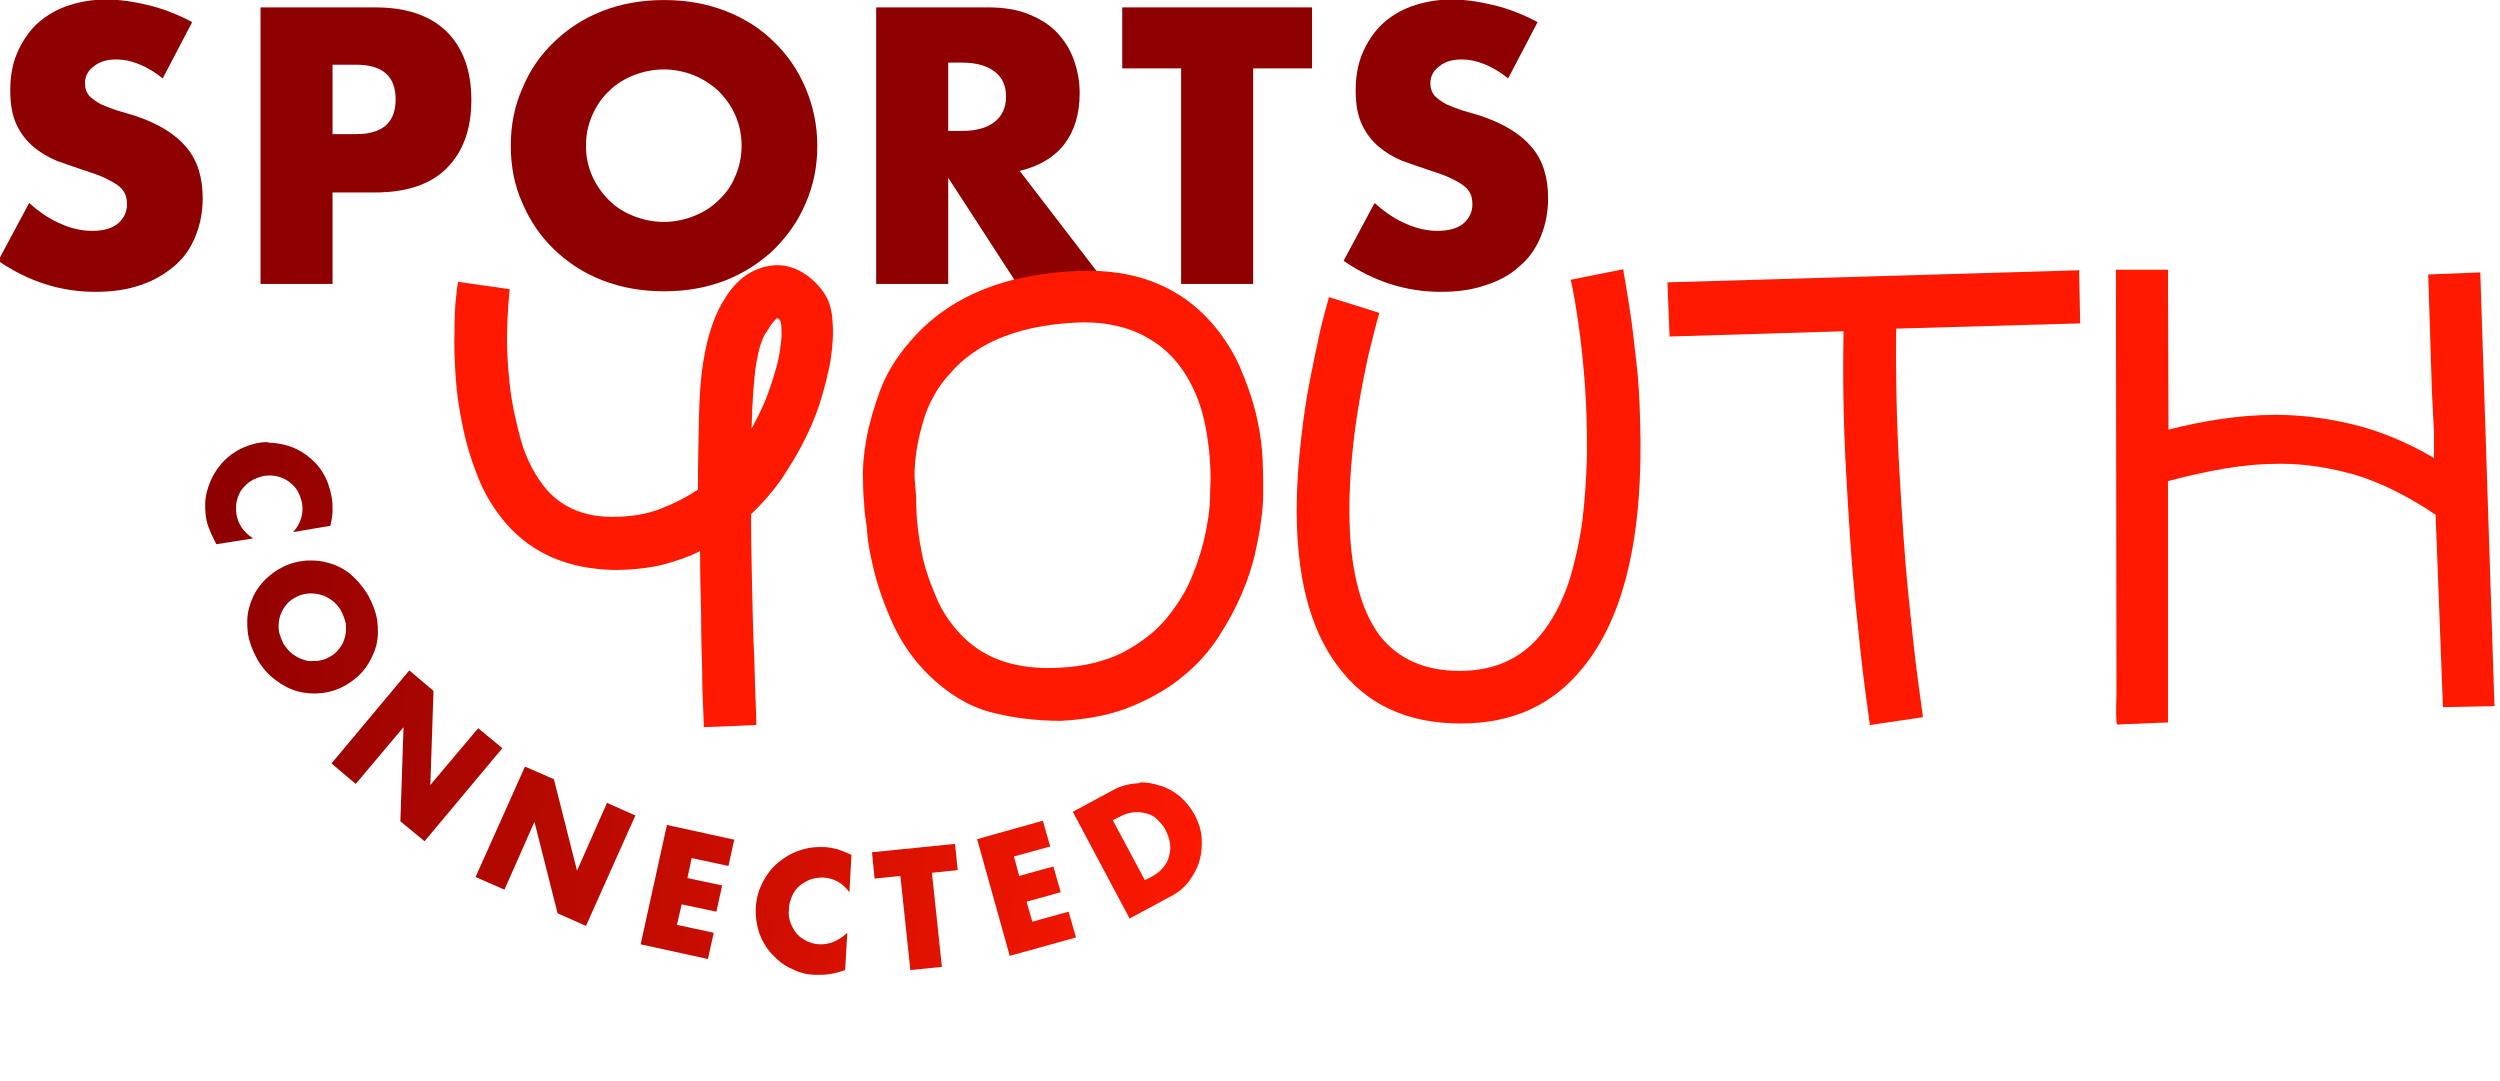 <?xml version="1.0" encoding="UTF-8" standalone="no"?>
<svg xmlns="http://www.w3.org/2000/svg" xmlns:xlink="http://www.w3.org/1999/xlink" version="1.1" width="1184" height="512" viewBox="0 0 1184 512" xml:space="preserve">
<desc>Created with Fabric.js 3.6.6</desc>
<defs>
</defs>
<g transform="matrix(2.49 0 0 2.49 590.26 255.24)">
<g style="">
		<g transform="matrix(1 0 0 1 -217.95 -74.8)" id="Ebene_1">
<path style="stroke: none; stroke-width: 1; stroke-dasharray: none; stroke-linecap: butt; stroke-dashoffset: 0; stroke-linejoin: miter; stroke-miterlimit: 4; fill: rgb(143,0,0); fill-rule: nonzero; opacity: 1;" transform=" translate(-201.25, -226.4)" d="M 213.1 213.6 c -1.5 -1.2 -3 -2.1 -4.5 -2.7 c -1.5 -0.6 -2.9 -0.9 -4.3 -0.9 c -1.8 0 -3.2 0.4 -4.3 1.3 c -1.1 0.8 -1.7 1.9 -1.7 3.3 c 0 0.9 0.3 1.7 0.8 2.3 c 0.6 0.6 1.3 1.1 2.2 1.6 c 0.9 0.4 1.9 0.8 3.1 1.2 c 1.1 0.3 2.3 0.7 3.4 1 c 4.5 1.5 7.7 3.5 9.8 6 c 2.1 2.5 3.1 5.7 3.1 9.7 c 0 2.7 -0.5 5.1 -1.4 7.3 c -0.9 2.2 -2.2 4.1 -4 5.6 s -3.9 2.8 -6.4 3.6 c -2.5 0.9 -5.4 1.3 -8.6 1.3 c -6.7 0 -12.8 -2 -18.5 -5.9 l 5.9 -11 c 2 1.8 4.1 3.2 6.1 4 c 2 0.9 4 1.3 5.9 1.3 c 2.2 0 3.9 -0.5 5 -1.5 c 1.1 -1 1.6 -2.2 1.6 -3.5 c 0 -0.8 -0.1 -1.5 -0.4 -2.1 c -0.3 -0.6 -0.7 -1.1 -1.4 -1.6 c -0.7 -0.5 -1.5 -0.9 -2.5 -1.4 s -2.3 -0.9 -3.8 -1.4 c -1.8 -0.6 -3.5 -1.2 -5.2 -1.8 c -1.7 -0.7 -3.2 -1.6 -4.5 -2.7 c -1.3 -1.1 -2.4 -2.5 -3.2 -4.2 c -0.8 -1.7 -1.2 -3.8 -1.2 -6.5 c 0 -2.6 0.4 -5 1.3 -7.1 c 0.9 -2.1 2.1 -3.9 3.6 -5.4 c 1.6 -1.5 3.5 -2.7 5.7 -3.5 c 2.3 -0.8 4.8 -1.3 7.6 -1.3 c 2.6 0 5.3 0.4 8.2 1.1 c 2.8 0.7 5.6 1.8 8.2 3.2 L 213.1 213.6 z" stroke-linecap="round"></path>
</g>
		<g transform="matrix(1 0 0 1 -167.45 -74.8)" id="Ebene_1">
<path style="stroke: none; stroke-width: 1; stroke-dasharray: none; stroke-linecap: butt; stroke-dashoffset: 0; stroke-linejoin: miter; stroke-miterlimit: 4; fill: rgb(143,0,0); fill-rule: nonzero; opacity: 1;" transform=" translate(-251.75, -226.4)" d="M 245.4 252.7 h -13.7 v -52.6 h 21.8 c 5.9 0 10.4 1.5 13.6 4.6 c 3.1 3.1 4.7 7.4 4.7 13 s -1.6 9.9 -4.7 13 c -3.1 3.1 -7.7 4.6 -13.6 4.6 h -8.1 V 252.7 z M 245.4 224.2 h 4.5 c 5 0 7.5 -2.2 7.5 -6.6 c 0 -4.4 -2.5 -6.6 -7.5 -6.6 h -4.5 V 224.2 z" stroke-linecap="round"></path>
</g>
		<g transform="matrix(1 0 0 1 -110.75 -74.8)" id="Ebene_1">
<path style="stroke: none; stroke-width: 1; stroke-dasharray: none; stroke-linecap: butt; stroke-dashoffset: 0; stroke-linejoin: miter; stroke-miterlimit: 4; fill: rgb(143,0,0); fill-rule: nonzero; opacity: 1;" transform=" translate(-308.45, -226.4)" d="M 279.3 226.4 c 0 -3.9 0.7 -7.5 2.2 -10.9 c 1.4 -3.4 3.4 -6.3 6 -8.8 c 2.6 -2.5 5.6 -4.5 9.2 -5.9 s 7.5 -2.1 11.8 -2.1 c 4.2 0 8.1 0.7 11.7 2.1 c 3.6 1.4 6.7 3.4 9.2 5.9 c 2.6 2.5 4.6 5.5 6 8.8 c 1.4 3.4 2.2 7 2.2 10.9 s -0.7 7.5 -2.2 10.9 c -1.4 3.4 -3.5 6.3 -6 8.8 c -2.6 2.5 -5.7 4.5 -9.2 5.9 c -3.6 1.4 -7.5 2.1 -11.7 2.1 c -4.3 0 -8.2 -0.7 -11.8 -2.1 s -6.6 -3.4 -9.2 -5.9 c -2.6 -2.5 -4.6 -5.5 -6 -8.8 C 280 234 279.3 230.3 279.3 226.4 z M 293.6 226.4 c 0 2.1 0.4 4 1.2 5.8 c 0.8 1.8 1.9 3.3 3.2 4.6 c 1.3 1.3 2.9 2.3 4.7 3 c 1.8 0.7 3.7 1.1 5.7 1.1 c 2 0 3.9 -0.4 5.7 -1.1 c 1.8 -0.7 3.4 -1.7 4.7 -3 c 1.4 -1.3 2.5 -2.8 3.2 -4.6 c 0.8 -1.8 1.2 -3.7 1.2 -5.8 s -0.4 -4 -1.2 -5.8 c -0.8 -1.8 -1.9 -3.3 -3.2 -4.6 c -1.4 -1.3 -3 -2.3 -4.7 -3 c -1.8 -0.7 -3.7 -1.1 -5.7 -1.1 c -2 0 -3.9 0.4 -5.7 1.1 c -1.8 0.7 -3.4 1.7 -4.7 3 c -1.4 1.3 -2.4 2.8 -3.2 4.6 C 294 222.4 293.6 224.3 293.6 226.4 z" stroke-linecap="round"></path>
</g>
		<g transform="matrix(1 0 0 1 -48.5 -74.8)" id="Ebene_1">
<path style="stroke: none; stroke-width: 1; stroke-dasharray: none; stroke-linecap: butt; stroke-dashoffset: 0; stroke-linejoin: miter; stroke-miterlimit: 4; fill: rgb(143,0,0); fill-rule: nonzero; opacity: 1;" transform=" translate(-370.7, -226.4)" d="M 392.6 252.7 h -17 l -13.1 -20.2 v 20.2 h -13.7 v -52.6 h 21.3 c 2.9 0 5.5 0.4 7.7 1.3 c 2.2 0.9 4 2 5.4 3.5 c 1.4 1.5 2.5 3.2 3.2 5.2 c 0.7 2 1.1 4 1.1 6.3 c 0 4 -1 7.2 -2.9 9.7 c -1.9 2.5 -4.8 4.2 -8.5 5.1 L 392.6 252.7 z M 362.5 223.6 h 2.6 c 2.7 0 4.8 -0.6 6.2 -1.7 c 1.4 -1.1 2.2 -2.7 2.2 -4.8 s -0.7 -3.7 -2.2 -4.8 c -1.4 -1.1 -3.5 -1.7 -6.2 -1.7 h -2.6 V 223.6 z" stroke-linecap="round"></path>
</g>
		<g transform="matrix(1 0 0 1 -5.55 -74.8)" id="Ebene_1">
<path style="stroke: none; stroke-width: 1; stroke-dasharray: none; stroke-linecap: butt; stroke-dashoffset: 0; stroke-linejoin: miter; stroke-miterlimit: 4; fill: rgb(143,0,0); fill-rule: nonzero; opacity: 1;" transform=" translate(-413.65, -226.4)" d="M 420.5 211.7 v 41 h -13.7 v -41 h -11.2 v -11.6 h 36.1 v 11.6 H 420.5 z" stroke-linecap="round"></path>
</g>
		<g transform="matrix(1 0 0 1 37.95 -74.8)" id="Ebene_1">
<path style="stroke: none; stroke-width: 1; stroke-dasharray: none; stroke-linecap: butt; stroke-dashoffset: 0; stroke-linejoin: miter; stroke-miterlimit: 4; fill: rgb(143,0,0); fill-rule: nonzero; opacity: 1;" transform=" translate(-457.15, -226.4)" d="M 469 213.6 c -1.5 -1.2 -3 -2.1 -4.5 -2.7 c -1.5 -0.6 -2.9 -0.9 -4.3 -0.9 c -1.8 0 -3.2 0.4 -4.3 1.3 c -1.1 0.8 -1.7 1.9 -1.7 3.3 c 0 0.9 0.3 1.7 0.8 2.3 c 0.6 0.6 1.3 1.1 2.2 1.6 c 0.9 0.4 1.9 0.8 3.1 1.2 c 1.1 0.3 2.3 0.7 3.4 1 c 4.5 1.5 7.7 3.5 9.8 6 c 2.1 2.5 3.1 5.7 3.1 9.7 c 0 2.7 -0.5 5.1 -1.4 7.3 c -0.9 2.2 -2.2 4.1 -4 5.6 c -1.7 1.6 -3.9 2.8 -6.4 3.6 c -2.5 0.9 -5.4 1.3 -8.6 1.3 c -6.7 0 -12.8 -2 -18.5 -5.9 l 5.9 -11 c 2 1.8 4.1 3.2 6.1 4 c 2 0.9 4 1.3 5.9 1.3 c 2.2 0 3.9 -0.5 5 -1.5 c 1.1 -1 1.6 -2.2 1.6 -3.5 c 0 -0.8 -0.1 -1.5 -0.4 -2.1 c -0.3 -0.6 -0.7 -1.1 -1.4 -1.6 c -0.7 -0.5 -1.5 -0.9 -2.5 -1.4 s -2.3 -0.9 -3.8 -1.4 c -1.8 -0.6 -3.5 -1.2 -5.2 -1.8 c -1.7 -0.7 -3.2 -1.6 -4.5 -2.7 c -1.3 -1.1 -2.4 -2.5 -3.2 -4.2 c -0.8 -1.7 -1.2 -3.8 -1.2 -6.5 c 0 -2.6 0.4 -5 1.3 -7.1 c 0.9 -2.1 2.1 -3.9 3.6 -5.4 c 1.6 -1.5 3.5 -2.7 5.7 -3.5 c 2.3 -0.8 4.8 -1.3 7.6 -1.3 c 2.6 0 5.3 0.4 8.2 1.1 c 2.8 0.7 5.6 1.8 8.2 3.2 L 469 213.6 z" stroke-linecap="round"></path>
</g>
		<g transform="matrix(1 0 0 1 -114.63 -8.13)" id="Ebene_1">
<path style="stroke: none; stroke-width: 1; stroke-dasharray: none; stroke-linecap: butt; stroke-dashoffset: 0; stroke-linejoin: miter; stroke-miterlimit: 4; fill: rgb(255,25,0); fill-rule: nonzero; opacity: 1;" transform=" translate(-304.57, -293.07)" d="M 325.8 269.1 c -0.3 2.6 -0.6 6.3 -0.7 11.1 c 1.2 -2.2 2.3 -4.4 3.1 -6.6 c 0.8 -2.2 1.4 -4.2 1.9 -6.1 c 0.4 -1.9 0.6 -3.5 0.7 -4.8 c 0 -1.4 0 -2.3 -0.2 -2.9 c -0.2 -0.4 -0.5 -0.6 -0.6 -0.6 c -0.4 0.2 -1.1 1 -1.9 2.4 C 327 263 326.3 265.5 325.8 269.1 M 278.5 298.4 c -2.2 -2.6 -4 -5.4 -5.3 -8.6 c -1.3 -3.2 -2.3 -6.4 -3 -9.8 c -0.7 -3.3 -1.2 -6.6 -1.4 -9.8 c -0.2 -3.2 -0.3 -6.1 -0.2 -8.7 c 0 -2.6 0.1 -4.7 0.3 -6.4 c 0.2 -1.7 0.3 -2.6 0.4 -2.8 l 9.8 1.4 c -0.2 1.8 -0.4 4.4 -0.5 7.7 c -0.1 3.3 0.1 6.8 0.5 10.4 c 0.4 3.7 1.2 7.3 2.2 10.9 c 1.1 3.6 2.7 6.6 4.8 9.1 c 3.1 3.5 7.3 5.2 12.5 5.2 c 3.5 0 6.5 -0.5 9.1 -1.5 c 2.6 -1 5 -2.2 7.2 -3.7 c 0 -5.1 0.1 -9.8 0.2 -14.1 c 0.1 -4.3 0.4 -7.7 0.8 -10.1 c 0.8 -5.1 2.2 -9.3 4.3 -12.4 c 2 -3.2 4.6 -5.1 7.6 -5.8 c 2.1 -0.5 4.1 -0.3 6 0.6 c 1.9 0.9 3.6 2.3 5 4.3 c 1 1.4 1.6 3.3 1.7 5.6 c 0.2 2.3 0 4.8 -0.4 7.5 c -0.5 2.7 -1.2 5.4 -2.1 8.2 c -0.9 2.8 -2.1 5.4 -3.4 7.9 c -1 1.9 -2.3 4 -3.8 6.3 c -1.6 2.3 -3.5 4.5 -5.8 6.7 c 0 4.7 0.1 9.4 0.2 14.2 c 0.1 4.7 0.2 9 0.4 12.9 c 0.1 3.8 0.2 6.9 0.3 9.3 c 0.1 2.4 0.1 3.6 0.1 3.7 l -10 0.4 c 0 -0.2 0 -1.4 -0.1 -3.3 c -0.1 -2 -0.2 -4.5 -0.2 -7.6 c -0.1 -3.1 -0.2 -6.6 -0.2 -10.5 c -0.1 -3.9 -0.2 -7.9 -0.2 -12.1 c -2.3 1.2 -4.8 2 -7.5 2.7 c -2.7 0.6 -5.7 0.9 -8.9 0.9 C 290.3 306.9 283.6 304.1 278.5 298.4" stroke-linecap="round"></path>
</g>
		<g transform="matrix(1 0 0 1 -34.86 -8.2)" id="Ebene_1">
<path style="stroke: none; stroke-width: 1; stroke-dasharray: none; stroke-linecap: butt; stroke-dashoffset: 0; stroke-linejoin: miter; stroke-miterlimit: 4; fill: rgb(255,25,0); fill-rule: nonzero; opacity: 1;" transform=" translate(-384.34, -293)" d="M 362.7 269.9 c -2.1 2.3 -3.5 4.8 -4.5 7.5 c -0.9 2.7 -1.5 5.2 -1.8 7.5 c -0.3 2.3 -0.4 4.2 -0.2 5.8 c 0.1 1.5 0.2 2.3 0.2 2.4 v 0.7 c 0 0.1 0 1.1 0.1 2.9 c 0.1 1.9 0.4 4.1 0.9 6.8 c 0.5 2.7 1.4 5.5 2.7 8.5 c 1.2 3 3 5.6 5.3 7.9 c 4.4 4.3 10.4 6.2 18.1 5.8 c 4.9 -0.2 9.1 -1.3 12.4 -3 c 3.3 -1.8 6.1 -3.9 8.2 -6.5 c 2.1 -2.6 3.8 -5.3 4.9 -8.2 c 1.2 -2.9 2 -5.7 2.5 -8.2 c 0.5 -2.6 0.8 -4.7 0.8 -6.5 c 0 -1.8 0.1 -2.8 0.1 -3 v -0.2 c 0 -4 -0.4 -7.7 -1.2 -11.4 c -0.8 -3.6 -2.2 -6.8 -4.1 -9.6 c -1.9 -2.8 -4.4 -5 -7.5 -6.6 c -3.1 -1.6 -6.9 -2.5 -11.3 -2.5 C 376.6 260.3 368 263.6 362.7 269.9 M 346.5 294.2 c -0.1 -0.7 -0.2 -2.2 -0.2 -4.3 c -0.1 -2.1 0.1 -4.7 0.6 -7.5 c 0.5 -2.9 1.4 -6 2.6 -9.3 c 1.2 -3.3 3.1 -6.4 5.7 -9.4 c 7.3 -8.6 18.2 -13.1 32.9 -13.5 c 9.6 -0.2 17.4 2.6 23.4 8.7 c 2.7 2.8 4.8 5.9 6.4 9.4 c 1.5 3.5 2.6 6.7 3.3 9.8 c 0.7 3.1 1 5.8 1.1 8 c 0.1 2.3 0.1 3.6 0.1 4.1 v 2.6 c 0 1.3 -0.1 3 -0.4 4.9 c -0.2 2 -0.7 4.2 -1.2 6.6 c -0.6 2.4 -1.4 4.9 -2.5 7.4 c -1.1 2.6 -2.5 5.2 -4.3 8 c -1.8 2.8 -4 5.3 -6.7 7.5 c -2.7 2.3 -6 4.2 -9.8 5.8 c -3.8 1.6 -8.3 2.5 -13.5 2.8 c -4.9 0 -9.5 -0.6 -13.6 -1.7 c -4.1 -1.1 -8 -3.5 -11.7 -7.1 c -2.9 -2.9 -5.1 -6.1 -6.7 -9.6 c -1.6 -3.5 -2.8 -6.9 -3.6 -10.1 c -0.8 -3.2 -1.3 -6 -1.4 -8.5 C 346.6 296.5 346.5 294.9 346.5 294.2" stroke-linecap="round"></path>
</g>
		<g transform="matrix(1 0 0 1 42.28 -8.1)" id="Ebene_1">
<path style="stroke: none; stroke-width: 1; stroke-dasharray: none; stroke-linecap: butt; stroke-dashoffset: 0; stroke-linejoin: miter; stroke-miterlimit: 4; fill: rgb(255,25,0); fill-rule: nonzero; opacity: 1;" transform=" translate(-461.48, -293.1)" d="M 490.9 249.9 c 0 0.1 0.1 0.9 0.4 2.5 c 0.3 1.6 0.6 3.7 1 6.3 c 0.4 2.6 0.7 5.6 1.1 9 c 0.4 3.4 0.6 7.1 0.7 10.9 c 0.7 21.8 -3 37.5 -10.9 47.1 c -5.7 7.1 -13.4 10.6 -23.2 10.6 c -10.2 0 -18 -3.6 -23.4 -10.9 c -7 -9.3 -9.3 -23.9 -6.9 -43.9 c 0.4 -3.5 0.9 -6.9 1.5 -10 c 0.6 -3.1 1.2 -5.9 1.7 -8.3 c 0.5 -2.4 1 -4.3 1.4 -5.7 c 0.4 -1.4 0.6 -2.2 0.6 -2.3 l 9.6 3 c -0.6 2 -1.2 4.6 -2 7.7 c -0.7 3.2 -1.4 6.6 -2 10.3 c -0.6 3.7 -1.1 7.6 -1.4 11.7 c -0.3 4.1 -0.4 8.1 -0.2 11.9 c 0.2 3.9 0.7 7.5 1.6 10.9 c 0.9 3.4 2.2 6.3 4 8.8 c 3.5 4.5 8.6 6.8 15.3 6.8 c 6.5 0 11.7 -2.3 15.5 -7 c 2.1 -2.6 3.8 -5.8 5.1 -9.5 c 1.2 -3.7 2.1 -7.7 2.7 -11.9 c 0.5 -4.2 0.8 -8.6 0.9 -13.1 c 0 -4.5 -0.1 -8.8 -0.4 -12.9 c -0.3 -4.1 -0.7 -7.9 -1.2 -11.4 c -0.5 -3.5 -1 -6.4 -1.5 -8.6 L 490.9 249.9 z" stroke-linecap="round"></path>
</g>
		<g transform="matrix(1 0 0 1 119.35 -7.85)" id="Ebene_1">
<path style="stroke: none; stroke-width: 1; stroke-dasharray: none; stroke-linecap: butt; stroke-dashoffset: 0; stroke-linejoin: miter; stroke-miterlimit: 4; fill: rgb(255,25,0); fill-rule: nonzero; opacity: 1;" transform=" translate(-538.55, -293.35)" d="M 577.8 260.2 l -35 1 c -0.1 9.1 0.1 18 0.6 26.8 c 0.5 8.8 1 16.6 1.7 23.6 c 0.7 6.9 1.3 12.5 1.9 16.9 c 0.6 4.3 0.9 6.5 0.9 6.6 l -10.1 1.5 c 0 -0.1 -0.3 -2.3 -0.9 -6.7 c -0.6 -4.4 -1.2 -10.1 -1.9 -17.1 c -0.7 -7 -1.2 -15 -1.7 -23.9 c -0.5 -8.9 -0.7 -18 -0.5 -27.2 l -33.1 1 l -0.4 -10.3 l 78.3 -2.3 L 577.8 260.2 z" stroke-linecap="round"></path>
</g>
		<g transform="matrix(1 0 0 1 201.4 -7.95)" id="Ebene_1">
<path style="stroke: none; stroke-width: 1; stroke-dasharray: none; stroke-linecap: butt; stroke-dashoffset: 0; stroke-linejoin: miter; stroke-miterlimit: 4; fill: rgb(255,25,0); fill-rule: nonzero; opacity: 1;" transform=" translate(-620.6, -293.25)" d="M 594.6 336.1 l -9.8 0.4 c -0.2 -0.6 -0.2 -2.6 -0.1 -5.9 l -0.1 -80.6 h 9.9 l 0.1 30.4 c 3.2 -0.8 6.5 -1.5 9.9 -2 c 3.4 -0.5 6.9 -0.8 10.5 -0.8 c 4.7 0 9.6 0.6 14.6 1.8 c 5 1.2 10.2 3.3 15.5 6.4 v -4.8 l -0.4 -7.8 l -0.7 -22.3 l 9.9 -0.4 l 2.7 82.5 l -9.8 0.2 l -1.4 -36.6 c -5.2 -3.5 -10.2 -6 -15 -7.5 c -4.8 -1.4 -9.6 -2.2 -14.5 -2.2 c -3.5 0 -7 0.3 -10.5 0.9 c -3.5 0.6 -7.2 1.4 -10.9 2.4 V 336.1 z" stroke-linecap="round"></path>
</g>
		<g transform="matrix(1 0 0 1 -103.3 32.2)" id="Ebene_1" clip-path="url(#CLIPPATH_12)">
<linearGradient id="SVGID_SVGID_00000042005771085533568140000010071647468813208967__8" gradientUnits="userSpaceOnUse" gradientTransform="matrix(194.25 20.42 20.42 -194.25 -12643.05 116003.1)" x1="1.791" y1="597.421" x2="2.791" y2="597.421">
<stop offset="0%" style="stop-color:rgb(143,0,0);stop-opacity: 1"></stop>
<stop offset="100%" style="stop-color:rgb(255,25,0);stop-opacity: 1"></stop>
</linearGradient>
<clipPath id="CLIPPATH_12">
	<path transform="matrix(1 0 0 1 0.05 0.04) translate(-315.95, -333.44)" id="SVGID_00000128474000905210810870000015309041685790503322_" d="M 334.1 360.5 c -1.5 0.5 -2.8 1.3 -4 2.3 c -1.2 1 -2.1 2.2 -2.9 3.7 c -0.7 1.4 -1.2 3 -1.3 4.8 c -0.1 1.8 0.2 3.4 0.7 5 c 0.6 1.5 1.4 2.9 2.5 4 c 1 1.1 2.3 2.1 3.7 2.7 c 1.4 0.7 2.9 1.1 4.5 1.1 c 0.2 0 0.4 0 0.6 0 h 0.1 c 0.6 0 1.1 0 1.7 -0.1 c 0.8 -0.1 1.7 -0.3 2.6 -0.6 l 0.6 -0.2 l 0.4 -7.1 c -1.6 1.5 -3.4 2.3 -5.3 2.2 c -0.9 0 -1.7 -0.3 -2.4 -0.6 c -0.7 -0.4 -1.4 -0.8 -1.9 -1.4 c -0.5 -0.6 -0.9 -1.3 -1.2 -2.1 c -0.3 -0.8 -0.4 -1.6 -0.3 -2.6 c 0 -0.9 0.3 -1.7 0.6 -2.5 c 0.4 -0.8 0.8 -1.4 1.4 -1.9 c 0.6 -0.5 1.3 -0.9 2 -1.2 c 0.8 -0.3 1.6 -0.4 2.5 -0.4 c 2 0.1 3.7 1 5 2.8 l 0.4 -7.1 c -1 -0.5 -1.9 -0.8 -2.7 -1.1 c -0.9 -0.2 -1.8 -0.4 -2.7 -0.4 c -0.2 0 -0.5 0 -0.7 0 C 336.7 359.8 335.4 360 334.1 360.5 M 348 360.8 l 0.5 5 l 4.9 -0.5 l 1.9 17.9 l 6 -0.6 l -1.9 -17.9 l 4.9 -0.5 l -0.5 -5 L 348 360.8 z M 304 378.3 l 12.8 2.8 l 1.1 -5 l -7 -1.5 l 0.9 -3.9 l 6.6 1.4 l 1.1 -5 l -6.6 -1.4 l 0.8 -3.8 l 7 1.5 l 1.1 -5 l -12.8 -2.8 L 304 378.3 z M 368 358.3 l 6.2 22.2 l 12.6 -3.5 l -1.4 -4.9 l -6.9 1.9 l -1.1 -3.8 l 6.5 -1.8 l -1.4 -4.9 l -6.5 1.8 l -1 -3.7 l 6.9 -1.9 l -1.4 -4.9 L 368 358.3 z M 393.8 354.7 l 1.2 -0.6 c 0.9 -0.5 1.8 -0.8 2.7 -0.9 c 0.9 -0.1 1.7 0 2.5 0.2 c 0.8 0.2 1.5 0.6 2.1 1.2 c 0.6 0.6 1.2 1.2 1.6 2.1 c 0.4 0.8 0.7 1.7 0.8 2.5 c 0.1 0.8 0 1.6 -0.2 2.4 c -0.2 0.8 -0.6 1.5 -1.2 2.2 c -0.6 0.7 -1.3 1.2 -2.2 1.7 l -1.2 0.6 L 393.8 354.7 z M 398.3 347.7 c -1.5 0.1 -3 0.5 -4.3 1.2 l -7.8 4.2 l 10.8 20.3 l 7.8 -4.2 c 1.4 -0.7 2.6 -1.7 3.5 -2.9 c 0.9 -1.2 1.6 -2.5 2 -3.9 c 0.4 -1.4 0.5 -2.9 0.4 -4.4 c -0.1 -1.5 -0.6 -2.9 -1.3 -4.3 c -0.7 -1.3 -1.7 -2.5 -2.8 -3.5 c -1.2 -1 -2.5 -1.7 -3.9 -2.1 c -1.2 -0.4 -2.4 -0.6 -3.6 -0.6 C 398.8 347.7 398.5 347.7 398.3 347.7 M 272.6 365.5 l 5.5 2.4 l 5.7 -12.9 l 4.4 17.4 l 5.4 2.4 l 9.4 -21 l -5.4 -2.4 l -5.7 12.9 l -4.4 -17.4 l -5.5 -2.4 L 272.6 365.5 z M 245.2 343.9 l 4.6 3.9 l 9.1 -10.8 l -0.6 17.9 l 4.6 3.8 l 14.8 -17.7 l -4.6 -3.8 l -9.1 10.8 l 0.6 -17.9 l -4.6 -3.9 L 245.2 343.9 z M 240 324.2 c -0.8 -0.2 -1.5 -0.6 -2.2 -1.1 c -0.7 -0.5 -1.2 -1.2 -1.7 -1.9 c -0.4 -0.8 -0.7 -1.6 -0.9 -2.4 c -0.1 -0.8 -0.1 -1.7 0.1 -2.5 c 0.2 -0.8 0.5 -1.5 1 -2.2 c 0.5 -0.7 1.1 -1.3 1.9 -1.7 c 0.8 -0.5 1.6 -0.7 2.4 -0.8 c 0.8 -0.1 1.7 0 2.5 0.2 c 0.8 0.2 1.5 0.6 2.2 1.1 c 0.7 0.5 1.2 1.1 1.7 1.9 c 0.4 0.8 0.7 1.6 0.9 2.4 c 0.1 0.8 0.1 1.7 -0.1 2.5 c -0.2 0.8 -0.5 1.6 -1 2.2 c -0.5 0.7 -1.1 1.3 -1.9 1.7 c -0.8 0.5 -1.6 0.7 -2.4 0.8 c -0.2 0 -0.5 0 -0.7 0 C 241.1 324.5 240.5 324.4 240 324.2 M 239.7 305.4 c -1.6 0.2 -3.1 0.7 -4.6 1.6 c -1.5 0.9 -2.7 2 -3.6 3.2 c -1 1.3 -1.6 2.7 -2 4.2 c -0.4 1.5 -0.4 3.1 -0.2 4.8 c 0.3 1.7 0.9 3.3 1.8 4.9 c 0.9 1.6 2.1 2.9 3.4 3.9 c 1.3 1 2.8 1.8 4.3 2.2 c 1.5 0.4 3.1 0.5 4.7 0.3 c 1.6 -0.2 3.1 -0.7 4.6 -1.6 c 1.5 -0.9 2.7 -2 3.6 -3.2 c 0.9 -1.3 1.6 -2.7 2 -4.2 c 0.4 -1.5 0.4 -3.1 0.2 -4.8 c -0.3 -1.7 -0.9 -3.3 -1.8 -4.9 c -1 -1.6 -2.1 -2.9 -3.4 -4 c -1.3 -1 -2.7 -1.7 -4.3 -2.1 c -1 -0.3 -2 -0.4 -3.1 -0.4 C 240.8 305.3 240.2 305.3 239.7 305.4 M 231.5 282.9 c -1.7 0.3 -3.3 0.9 -4.7 1.8 c -1.4 0.9 -2.5 2 -3.4 3.3 c -0.9 1.3 -1.5 2.7 -1.9 4.2 c -0.4 1.5 -0.4 3.1 -0.2 4.7 c 0.1 0.8 0.3 1.5 0.6 2.3 c 0.3 0.8 0.7 1.6 1.1 2.4 l 0.3 0.6 l 7 -1.1 c -1.9 -1.2 -2.9 -2.8 -3.2 -4.7 c -0.1 -0.9 -0.1 -1.7 0.1 -2.5 c 0.2 -0.8 0.5 -1.5 1 -2.2 c 0.5 -0.6 1.1 -1.2 1.8 -1.6 c 0.7 -0.4 1.5 -0.7 2.4 -0.9 c 0.9 -0.1 1.7 -0.1 2.5 0.1 c 0.8 0.2 1.5 0.5 2.2 1 c 0.6 0.5 1.2 1 1.6 1.7 c 0.4 0.7 0.7 1.5 0.9 2.4 c 0.3 2 -0.2 3.8 -1.7 5.5 l 7.1 -1.2 c 0.2 -1 0.4 -2 0.4 -2.9 c 0 -0.9 0 -1.8 -0.2 -2.7 c -0.3 -1.6 -0.8 -3.1 -1.6 -4.4 c -0.8 -1.4 -1.9 -2.5 -3.1 -3.4 c -1.2 -0.9 -2.6 -1.6 -4.2 -2 c -0.9 -0.2 -1.9 -0.4 -2.9 -0.4 C 232.9 282.7 232.2 282.8 231.5 282.9" stroke-linecap="round"></path>
</clipPath>
<polygon style="stroke: none; stroke-width: 1; stroke-dasharray: none; stroke-linecap: butt; stroke-dashoffset: 0; stroke-linejoin: miter; stroke-miterlimit: 4; fill: url(#SVGID_SVGID_00000042005771085533568140000010071647468813208967__8); fill-rule: nonzero; opacity: 1;" points="-92.7,-70.4 105.4,-49.6 92.8,70.4 -105.4,49.6 "></polygon>
</g>
</g>
</g>
</svg>
